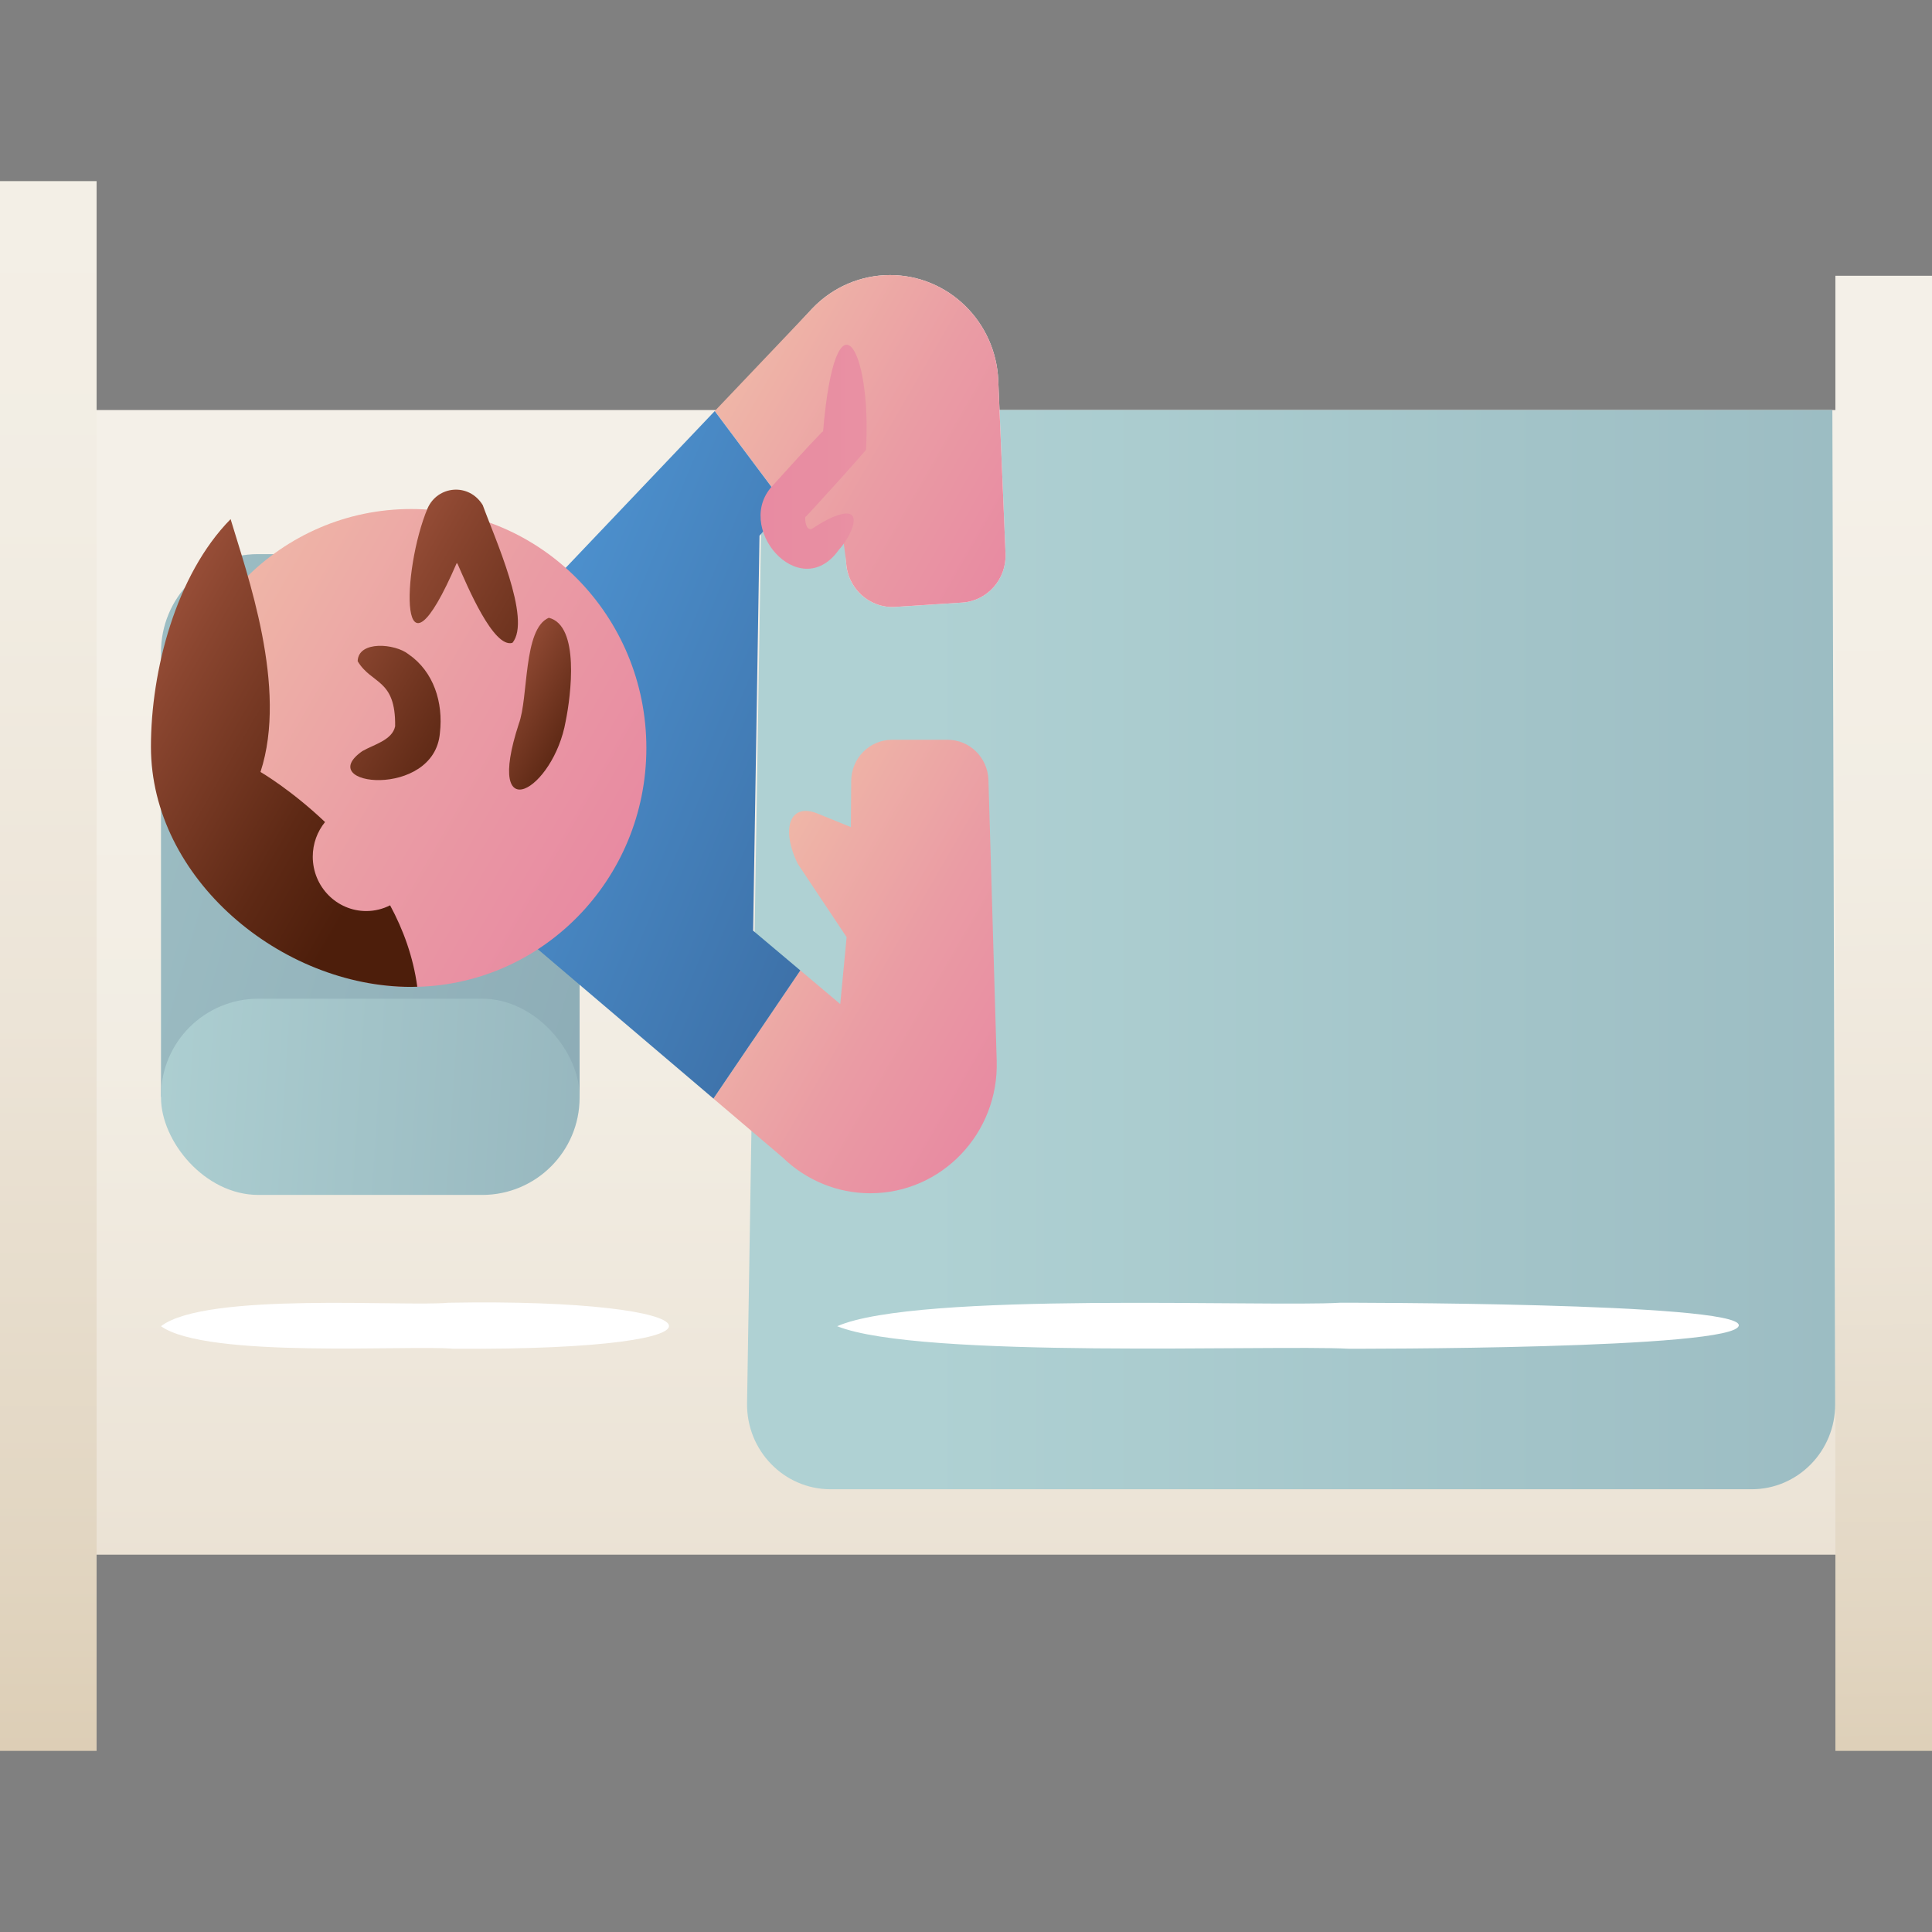 <svg xmlns="http://www.w3.org/2000/svg" xmlns:xlink="http://www.w3.org/1999/xlink" id="flat" viewBox="0 0 512 512"><rect x="0" y="0" width="512" height="512" fill="#808080" stroke="none"/><defs><linearGradient id="linear-gradient" x1="256" y1="638.309" x2="256" y2="170.309" gradientUnits="userSpaceOnUse"><stop offset=".005" stop-color="#d5c2a4"></stop><stop offset=".018" stop-color="#d5c3a5"></stop><stop offset=".268" stop-color="#e2d6c2"></stop><stop offset=".517" stop-color="#ece4d7"></stop><stop offset=".762" stop-color="#f2ede3"></stop><stop offset=".998" stop-color="#f4f0e8"></stop></linearGradient><linearGradient id="linear-gradient-2" x1="238.891" y1="251.667" x2="740.949" y2="251.667" gradientUnits="userSpaceOnUse"><stop offset=".012" stop-color="#afd1d3"></stop><stop offset="1" stop-color="#88a7b2"></stop></linearGradient><linearGradient id="linear-gradient-3" x1="12.8" y1="553.224" x2="12.8" y2="6.68" xlink:href="#linear-gradient"></linearGradient><linearGradient id="linear-gradient-4" x1="-138.684" y1="153.989" x2="215.485" y2="255.58" xlink:href="#linear-gradient-2"></linearGradient><linearGradient id="linear-gradient-5" x1="25.664" y1="285.977" x2="236.514" y2="299.621" xlink:href="#linear-gradient-2"></linearGradient><linearGradient id="linear-gradient-6" x1="502.629" y1="541.932" x2="497.361" y2="121.954" xlink:href="#linear-gradient"></linearGradient><linearGradient id="linear-gradient-7" x1="274.07" y1="137.498" x2="198.21" y2="93.701" gradientUnits="userSpaceOnUse"><stop offset=".007" stop-color="#e88ba2"></stop><stop offset=".465" stop-color="#ea9ca4"></stop><stop offset="1" stop-color="#efb6a7"></stop></linearGradient><linearGradient id="linear-gradient-8" x1="272.868" y1="276.339" x2="199.917" y2="234.221" xlink:href="#linear-gradient-7"></linearGradient><linearGradient id="linear-gradient-9" x1="81.418" y1="155.239" x2="277.225" y2="236.598" gradientUnits="userSpaceOnUse"><stop offset=".007" stop-color="#549ede"></stop><stop offset=".301" stop-color="#4c8fcc"></stop><stop offset=".885" stop-color="#39699f"></stop><stop offset=".999" stop-color="#356296"></stop></linearGradient><linearGradient id="linear-gradient-10" x1="163.162" y1="229.52" x2="54.73" y2="166.916" xlink:href="#linear-gradient-7"></linearGradient><linearGradient id="linear-gradient-11" x1="174.139" y1="180.585" x2="85.042" y2="129.145" gradientUnits="userSpaceOnUse"><stop offset="0" stop-color="#4d1e0b"></stop><stop offset=".221" stop-color="#5e2915"></stop><stop offset=".657" stop-color="#8b4630"></stop><stop offset="1" stop-color="#b36049"></stop></linearGradient><linearGradient id="linear-gradient-12" x1="132.443" y1="207.348" x2="64.052" y2="167.862" xlink:href="#linear-gradient-11"></linearGradient><linearGradient id="linear-gradient-13" x1="160.58" y1="197.51" x2="121.638" y2="175.027" xlink:href="#linear-gradient-11"></linearGradient><linearGradient id="linear-gradient-14" x1="106.112" y1="216.957" x2="13.822" y2="163.673" xlink:href="#linear-gradient-11"></linearGradient><linearGradient id="linear-gradient-15" x1="201.549" y1="121.048" x2="376.394" y2="121.048" xlink:href="#linear-gradient-7"></linearGradient></defs><rect x="25.6" y="108.667" width="460.8" height="303.333" style="fill:url(#linear-gradient);"></rect><path d="M464.208,394.667H220.107c-12.363,0-22.327-10.287-22.126-22.841l4.223-263.159H485.595l.742,263.461c.035,12.437-9.883,22.539-22.129,22.539Z" style="fill:url(#linear-gradient-2);"></path><rect x="0" y="48" width="25.6" height="416" style="fill:url(#linear-gradient-3);"></rect><path d="M128,146.852h-59.733c-14.139,0-25.601,11.641-25.601,26h0v117.815h110.934v-117.815h0c0-14.359-11.462-26-25.6-26Z" style="fill:url(#linear-gradient-4);"></path><rect x="42.667" y="264.667" width="110.933" height="52" rx="25.799" ry="25.799" style="fill:url(#linear-gradient-5);"></rect><path d="M355.153,345.239c-19.969,1.174-111.998-3.055-133.287,6.22,21.893,8.763,115.209,4.88,135.535,5.969,0-.002,103.399,.251,103.399-6.224,0-6.094-105.647-5.966-105.647-5.966Z" style="fill:#fff;"></path><path d="M118.83,345.239c-11.48,1.094-64.358-2.927-76.165,6.221,12.14,8.649,65.809,4.95,77.449,5.969,81.364,.552,71.337-13.514-1.285-12.189Z" style="fill:#fff;"></path><rect x="486.4" y="73.079" width="25.6" height="390.921" style="fill:url(#linear-gradient-6);"></rect><path d="M264.555,100.815c-.654-15.607-13.303-27.919-28.684-27.919-7.755,0-15.18,3.186-20.585,8.833l-62.723,68.033,3.099,35.681,51.575-50.338c-1.909,2.115-2.016,5.328-.251,7.569,2.184,2.772,6.279,2.93,8.664,.335l8.091-8.804,.479,14.595c.23,7.036,6.145,12.486,13.062,12.037l17.701-1.148c6.671-.432,11.777-6.201,11.493-12.984l-1.923-45.892Z" style="fill:#fff;"></path><g><path d="M264.555,100.815c-.654-15.607-13.303-27.919-28.684-27.919h0c-7.754,0-15.179,3.186-20.584,8.833l-25.874,27.21,18.745,25.049,.068,.091c-2.501,4.728,2.128,13.649,8.098,10.821,.964-.456,1.962-1.214,2.971-2.351l3.379-5.719,1.547,11.971c.231,7.037,6.145,12.486,13.062,12.037l17.702-1.148c6.671-.432,11.777-6.201,11.493-12.984l-1.923-45.892Z" style="fill:url(#linear-gradient-7);"></path><path d="M261.944,206.692c-.185-5.931-4.973-10.642-10.815-10.642h-14.735c-5.976,0-10.82,4.92-10.82,10.989l-.084,12.148-8.447-3.431c-7.883-3.431-10.136,4.003-5.631,13.154l12.952,19.445-1.689,17.729-10.583-8.913-23.021,33.969,18.382,15.635c6.238,6.067,14.543,9.453,23.18,9.453,18.927,0,34.1-15.904,33.502-35.117l-2.188-74.42Z" style="fill:url(#linear-gradient-8);"></path><polygon points="199.585 246.639 201.275 141.978 208.158 133.988 189.412 108.939 144.4 156.276 138.768 248.355 189.069 291.14 212.09 257.171 199.585 246.639" style="fill:url(#linear-gradient-9);"></polygon></g><g><ellipse cx="108.946" cy="198.218" rx="62.348" ry="63.322" style="fill:url(#linear-gradient-10);"></ellipse><path d="M127.927,133.85c-3.661-5.966-11.942-5.167-14.612,.857-6.867,16.312-7.876,50.592,7.726,14.497,.155,.129,.109,.227,.121,.193-.011,.013,.02-.03,.071-.029,2.612,5.947,9.525,22.477,14.552,20.996,5.222-6.174-4.883-28.232-7.857-36.513Z" style="fill:url(#linear-gradient-11);"></path><path d="M116.579,194.255c.935-8.078-1.633-16.277-8.333-20.887-3.544-2.833-13.317-3.676-13.461,1.859,3.691,6.207,10.103,4.572,9.93,17.247-.747,3.693-5.741,4.859-8.696,6.58-13.25,9.305,19.086,12.767,20.559-4.799Z" style="fill:url(#linear-gradient-12);"></path><path d="M149.916,191.101c1.38-6.786,3.783-25.347-4.479-27.382-6.851,2.912-5.324,21.123-7.957,28.13-9.263,28.393,9.244,17.542,12.436-.749Z" style="fill:url(#linear-gradient-13);"></path><path d="M97.07,241.438c-7.834,0-14.184-6.45-14.184-14.407,0-3.488,1.221-6.686,3.251-9.178-9.057-8.612-17.107-13.27-17.107-13.27,7.354-22.404-3.635-52.599-7.917-67.008-14.515,14.742-21.113,40.177-21.113,60.307,0,34.972,34.512,63.657,68.946,63.657,.549,0,1.092-.028,1.637-.042-1.072-7.933-3.728-15.147-7.203-21.579-1.903,.963-4.04,1.519-6.311,1.519Z" style="fill:url(#linear-gradient-14);"></path></g><path d="M215.804,134.505c4.481-4.899,8.96-9.817,13.696-15.273,1.563-27.035-8.062-43.918-11.377-4.879-.06,.065-.14,.086-.209,.07-4.435,4.57-8.872,9.577-13.152,14.273l.301-.307c-11.084,10.966,6.672,31.786,17.115,17.496-.005-.008,.006-.029,.007-.044,3.198-3.348,7.663-12.356-.903-9.03-1.94,.7-4.242,2.096-6.095,3.335-1.586,.672-2.002-2.52-1.722-3.306-.193-.027-1.13-.482-1.116-.555l1.191,.659c1.402-1.512,2.264-2.441,2.264-2.441Z" style="fill:url(#linear-gradient-15);"></path></svg>